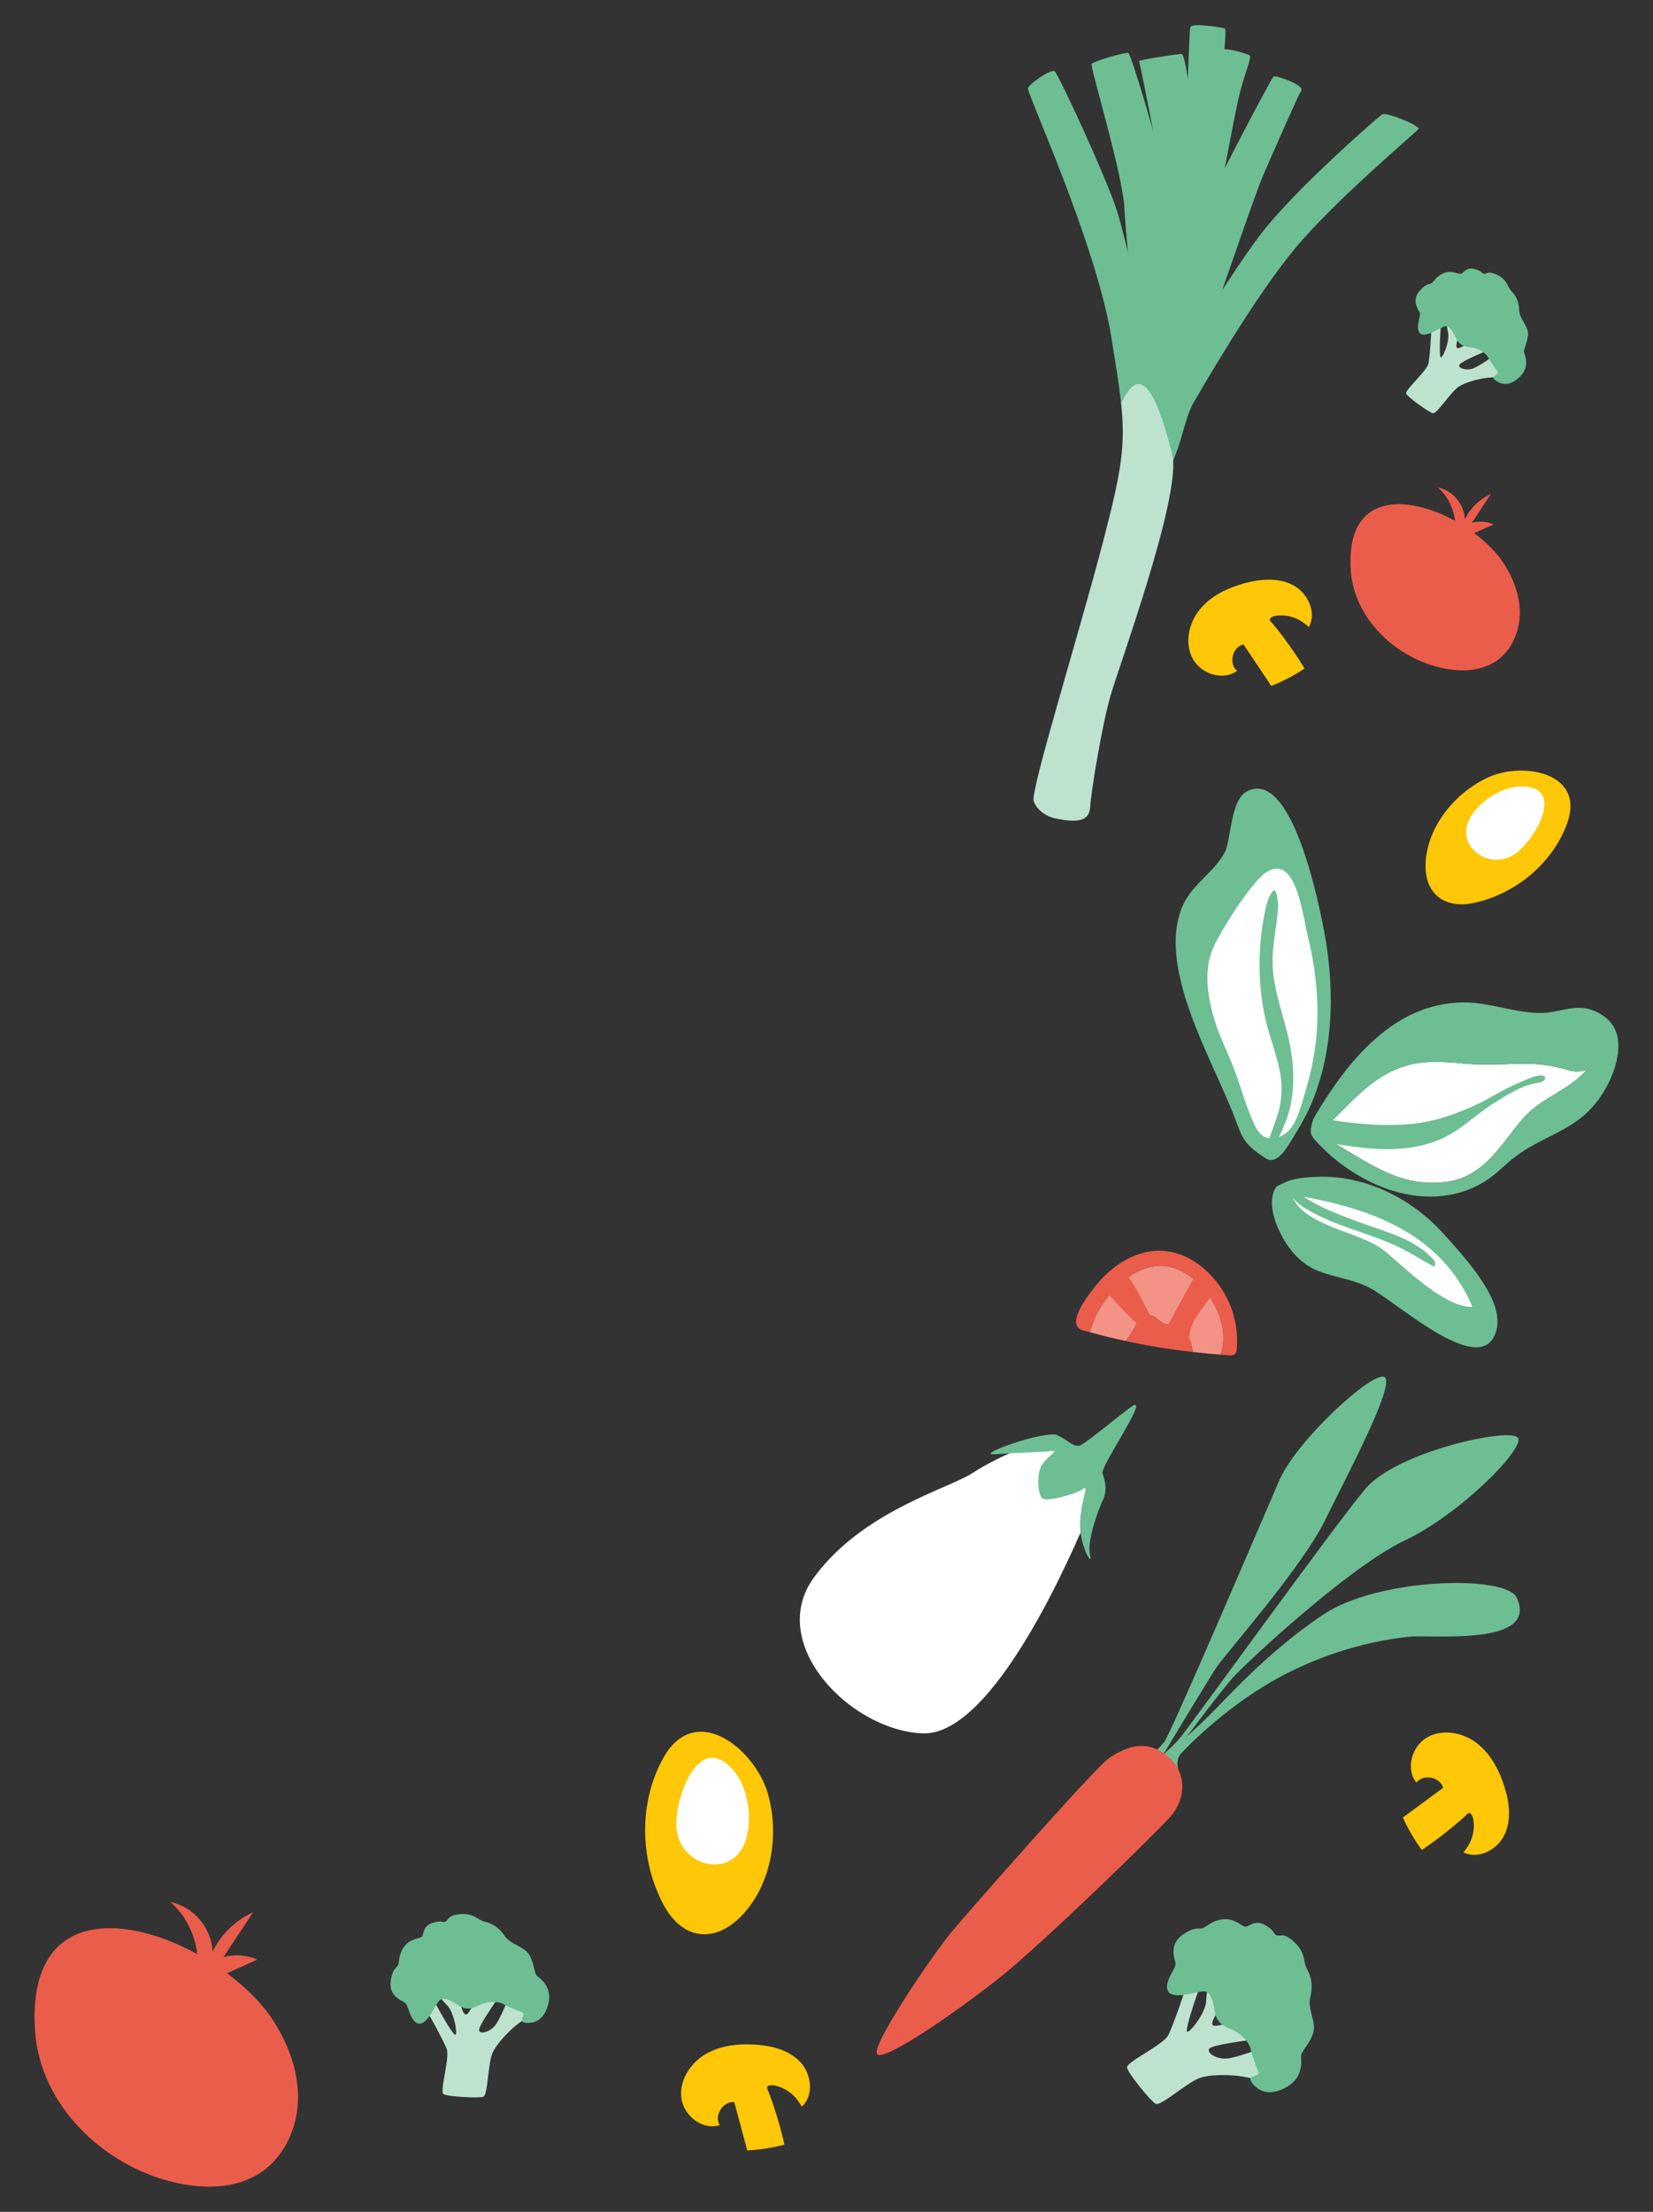 <?xml version="1.0" encoding="UTF-8"?>
<svg id="Calque_1" xmlns="http://www.w3.org/2000/svg" width="528.706" height="707.354" version="1.1" viewBox="0 0 528.706 707.354">
  <rect x="0" y="0" width="528.706" height="707.354" fill="#333333" stroke="none"/>
  <!-- Generator: Adobe Illustrator 29.1.0, SVG Export Plug-In . SVG Version: 2.1.0 Build 142)  -->
  <path d="M250.892,685.855c-.853-3.8-1.884-7.561-3.086-11.264-.609-1.877-1.264-3.739-1.961-5.585-.286-.757-.966-1.538-.042-1.95.709-.316,1.563-.198,2.293-.029,1.826.423,3.54,1.294,4.982,2.488.737.61,1.404,1.304,1.979,2.069.125.165,1.458,2.074,1.357,2.164,3.981-3.555,3.203-10.471-.474-14.339-3.677-3.868-9.283-5.239-14.611-5.548-5.578-.324-11.415.389-16.147,3.362-4.731,2.972-8.082,8.574-7.193,14.09.889,5.517,6.875,10.028,12.197,8.325-1.89-3.077,1.087-7.76,4.674-7.356,1.383,5.147,2.765,10.293,4.148,15.439,4.011-.208,8-.834,11.881-1.866h.002Z" fill="#fec707"/>
  <path d="M454.755,591.628c3.231-2.175,6.36-4.5,9.374-6.965,1.528-1.249,3.025-2.534,4.492-3.855.601-.541,1.081-1.459,1.802-.747.553.546.753,1.385.86,2.127.269,1.855.08,3.768-.509,5.546-.301.908-.706,1.781-1.209,2.595-.109.176-1.403,2.112-1.523,2.05,4.758,2.419,10.92-.817,13.188-5.648,2.269-4.831,1.511-10.551-.136-15.628-1.724-5.315-4.508-10.496-8.996-13.824s-10.924-4.417-15.741-1.585c-4.817,2.832-6.847,10.048-3.328,14.388,2.181-2.877,7.626-1.805,8.552,1.684-4.293,3.157-8.586,6.315-12.879,9.471,1.65,3.661,3.683,7.151,6.053,10.392h0Z" fill="#fec707"/>
  <path d="M417.267,213.795c-2.026-3.326-4.208-6.557-6.535-9.679-1.179-1.583-2.395-3.137-3.648-4.661-.513-.624-1.408-1.146-.665-1.834.57-.528,1.418-.69,2.163-.763,1.865-.185,3.768.091,5.517.759.893.342,1.747.786,2.537,1.325.17.116,2.047,1.497,1.98,1.614,2.631-4.644-.323-10.945-5.047-13.43s-10.472-1.986-15.618-.57c-5.388,1.482-10.688,4.029-14.217,8.362-3.528,4.333-4.906,10.713-2.294,15.653,2.612,4.94,9.728,7.294,14.223,3.974-2.776-2.309-1.459-7.7,2.069-8.467,2.96,4.431,5.92,8.862,8.88,13.294,3.732-1.483,7.31-3.356,10.655-5.578h0Z" fill="#fec707"/>
  <g>
    <path d="M212.147,562.215c-7.944,14.28-7.527,32.566.023,46.817,6.04,11.398,16.473,12.668,25.22,3.436,9.476-10.002,11.961-25.984,8.172-38.974-1.223-4.194-3.759-8.509-6.988-12.025-7.663-8.342-19.231-12.189-26.427.746h-.001Z" fill="#fec707"/>
    <path d="M238.665,588.08c-1.845,6.357-6.938,8.771-11.798,8.052-4.797-.712-9.374-4.434-10.365-10.385-1.477-8.758,6.379-32.699,17.823-19.893,4.931,5.526,6.359,15.248,4.34,22.225Z" fill="#fff"/>
  </g>
  <g>
    <path d="M471.823,288.676c13.014-2.951,24.71-12.554,29.383-25.241,4.233-11.492-4.421-16.674-13.788-16.98-3.948-.129-8.022.609-11.313,2.103-10.193,4.631-18.879,14.811-20.041,26.152-1.073,10.468,5.353,16.327,15.761,13.967h0Z" fill="#fec707"/>
    <path d="M486.971,251.484c-6.142-.119-13.018,4.244-16.299,9.261-2.993,4.587-1.745,9.092,1.328,11.752,3.013,2.634,7.824,3.482,12.106.9,6.29-3.798,17.056-21.65,2.864-21.912h0Z" fill="#fff"/>
  </g>
  <path d="M63.083,624.928c-24.263-13.351-54.641-14.132-51.842,24.908,1.667,23.268,21.633,42.692,44.334,48.062,9.264,2.191,19.638,2.226,27.612-2.972,7.578-4.938,11.823-14.076,12.121-23.116.299-9.04-2.977-17.926-7.861-25.539-3.448-5.372-8.692-10.639-14.831-15.217,3.226-1.46,6.45-2.92,9.676-4.381-3.385-1.461-7.265-1.743-10.826-.789,3.152-4.767,6.304-9.536,9.456-14.303-5.616,2.519-10.29,7.078-12.946,12.629-.196-7.504-6.085-14.478-13.45-15.929,4.82,4.21,7.83,10.293,8.558,16.645h-.002Z" fill="#eb5d4b"/>
  <path d="M465.379,166.571c-15.598-8.583-35.126-9.085-33.327,16.013,1.072,14.958,13.907,27.445,28.501,30.897,5.955,1.409,12.624,1.431,17.751-1.91,4.871-3.174,7.6-9.049,7.792-14.86.192-5.811-1.914-11.524-5.054-16.418-2.216-3.454-5.588-6.839-9.534-9.783,2.074-.939,4.147-1.877,6.22-2.817-2.176-.939-4.67-1.12-6.959-.507,2.026-3.065,4.053-6.13,6.079-9.195-3.61,1.619-6.615,4.55-8.323,8.119-.126-4.824-3.912-9.307-8.646-10.24,3.098,2.707,5.034,6.617,5.502,10.7h-.001Z" fill="#eb5d4b"/>
  <g>
    <g>
      <path d="M407.341,381.296c-1.586,4.792.773,10.675,3.128,14.846,2.518,4.459,6.286,8.38,11.109,10.295,5.713,2.268,11.962,2.74,17.349,5.892,9.713,5.684,35.499,28.966,39.688,13.085,2.364-8.964-7.678-20.769-17.306-31.28-8.08-8.823-19.068-15.231-30.925-17.198-3.228-.536-6.514-.735-9.782-.556-3.056.167-6.747.426-9.554,1.734-.609.283-1.217.567-1.826.851-.343.16-.693.324-.96.592-.21.21-.356.474-.496.735-.173.325-.313.66-.426,1.003h0Z" fill="#6dbe93"/>
      <path d="M470.957,417.936c-9.431.458-24.201-15.103-28.921-18.499-7.942-5.752-25.371-7.385-28.955-17.373,24.813,4.011,47.781,12.137,57.877,35.872h0Z" fill="#fff"/>
      <path d="M412.543,380.259c-.312-.057-.258,1.114-.166,1.272,2.052,3.522,5.944,5.514,9.495,7.282,3.978,1.98,8.157,3.46,12.355,4.892,4.251,1.449,8.454,2.916,12.53,4.82,4.115,1.922,7.897,4.41,11.897,6.534.435.231.446-1.475.23-1.735-5.656-6.813-14.827-9.099-22.826-12.005-4.193-1.524-8.405-3.04-12.454-4.923-2.072-.963-4.096-2.036-6.019-3.272-1.589-1.02-3.137-2.523-5.04-2.866h-.002Z" fill="#6dbe93"/>
    </g>
    <g>
      <path d="M377.806,290.821c-2.819,7.592-1.873,15.866.017,23.553,3.335,13.563,10.446,27.007,15.788,39.768,3.735,8.921,2.902,11.01,11.275,16.331,3.536,2.247,6.727-3.443,8.192-5.81,2.527-4.08,4.992-8.234,6.786-12.699,7.143-17.778,7.019-38.154,3.156-56.683-1.537-7.373-9.925-49.49-24.15-42.232-5.404,2.758-5.083,15.815-7.178,19.633-3.751,6.834-10.991,10.345-13.886,18.14h0Z" fill="#6dbe93"/>
      <path d="M404.785,279.11c9.744-6.593,11.822,13.374,13.773,21.558.101.354.166.691.267,1.044,2.363,10.349,3.24,21.07,2.022,31.665-.703,5.649-1.913,11.153-3.571,16.584-1.192,3.843-2.297,8.738-5.145,11.689-1.727,1.754-4.442,2.791-6.891,2.194-1.908-.436-3.245-2.499-4.015-4.169-2.674-5.751-4.29-11.893-6.505-17.783-.412-1.111-.877-2.203-1.342-3.294-1.574-3.841-3.397-7.619-4.634-11.524-2.312-7.208-3.829-15.765-1.091-23.071,1.987-5.192,12.488-21.757,17.134-24.894h-.002Z" fill="#fff"/>
      <path d="M407.163,284.939c-1.861,2.119-2.324,5.414-2.861,8.109-.703,3.534-1.097,7.111-1.302,10.709-.387,6.792.038,13.647,1.346,20.323,1.269,6.484,3.931,12.619,5.107,19.116.559,3.087.595,6.199.135,9.301-.624,4.207-2.471,7.917-3.674,11.935-.083.275-.411,2.561.303,2.283,2.186-.853,3.592-4.645,4.473-6.694,1.208-2.809,2.05-5.792,2.488-8.819,1.067-7.381.165-14.764-1.713-21.931-1.748-6.671-4.01-13.192-4.394-20.133-.368-6.646,1.452-12.944,1.746-19.52.004-.09-.397-6.116-1.657-4.681h.002Z" fill="#6dbe93"/>
    </g>
    <g>
      <g>
        <path d="M486.986,357.846c-6.86,7.961-12.066,18.35-24.098,20.073-16.883,2.439-27.693-8.451-41.418-15.189,6.63-5.739,12.212-12.925,19.479-17.758,9.558-6.284,17.272-5.773,28.092-4.759,6.825.63,13.265-.103,20.072-.009,4.611.096,8.762.904,13.019,2.155,4.328,1.285,7.416-1.998,3.363,1.763-5.836,5.445-13.057,7.401-18.506,13.725h-.002Z" fill="#fff"/>
        <path d="M502.133,342.361c-4.257-1.251-8.408-2.058-13.019-2.155-6.807-.094-13.247.639-20.072.009-10.82-1.014-18.533-1.524-28.092,4.759-7.268,4.832-12.849,12.018-19.479,17.758,13.725,6.738,24.535,17.628,41.418,15.189,12.032-1.724,17.238-12.112,24.098-20.073,5.45-6.324,12.67-8.28,18.506-13.725,4.053-3.761.966-.48-3.363-1.763h.002ZM506.402,356.879c-6.53,5.521-14.603,7.613-21.744,13.029-3.501,2.652-6.025,5.666-9.858,7.99-3.467,2.098-7.257,3.564-11.216,4.249-3.87.682-7.817.671-11.693.122-3.948-.583-7.809-1.739-11.468-3.331-3.733-1.626-7.246-3.634-10.54-6.024-3.274-2.337-6.257-5.024-8.981-7.986-.984-1.109-1.838-2.117-1.641-3.695.136-1.254.509-2.928,1.15-4.038,10.343-17.559,25.44-36.582,47.76-36.612,8.661-.021,16.62,3.588,25.344,3.333,5.744-.175,10.736-3.109,16.444-.621,8.009,3.5,8.802,10.098,6.677,17.598-1.713,5.932-5.527,12.042-10.235,15.985h0Z" fill="#6dbe93"/>
      </g>
      <path d="M422.298,359.067c-.962.626-.944,3.823-.213,4.595,1.695,1.79,2.439,1.829,4.772,2.148,1.562.214,3.117.477,4.679.695,3.419.478,6.87.887,10.323.993,6.377.195,13.129-.65,19.004-3.223,6.039-2.644,10.665-7.374,16.127-10.947,2.649-1.732,5.338-3.424,8.182-4.821,1.617-.794,3.256-1.457,5.015-1.875,1.43-.34,2.607-.282,3.78-1.184.233-.18.306-1.151.005-1.287-2.049-.928-6.077,1.301-8.106,2.119-2.857,1.152-5.572,2.621-8.238,4.156-5.168,2.975-10.59,5.286-16.298,7.037-6.441,1.976-12.882,2.44-19.58,2.276-3.299-.08-6.589-.349-9.866-.727-1.721-.198-3.44-.41-5.147-.706-2.087-.363-2.635-.423-4.438.751h0Z" fill="#6dbe93"/>
    </g>
  </g>
  <g>
    <path d="M169.405,645.14c4.077-.964-6.004-9.503-6.257-8.003s-3.021,8.312-4.71,10.515c-1.689,2.202-4.987,3.064-5.202,1.661-.216-1.403,5.231-9.065,6.265-10.694s-3.708-2.253-5.124-1.848c-1.415.404-4.205,7.554-5.28,7.483-1.075-.072-1.537-2.417-2.152-4.772-.615-2.355-6.197-4.269-6.873-3.388s.441,2.652,2.898,5.148c2.457,2.495,3.629,10.408,2.461,9.405s-4.211-6.297-5.995-9.639c-1.784-3.342-4.597-.477-3.061,1.94,1.537,2.417,5.246,9.299,6.445,12.156,1.199,2.858-2.302,13.735-.97,14.595,1.332.86,11.328,1.37,12.751.847s1.421-9.781,2.752-13.551,8.593-11.035,12.052-11.853h0Z" fill="#bde2ce"/>
    <path d="M146.96,612.171c-3.936.408-3.523,1.926-4.479,2.377s-1.195-.594-4.246.438-2.601,3.531-3.27,4.309c-.669.778-3.428.493-5.441,2.93-2.014,2.438-1.767,4.923-2.15,6.029-.382,1.106-1.816,1.011-2.416,5.395-.6,4.383,2.999,5.959,4.391,6.687,1.392.727,1.573,5.745,4.284,6.748,2.711,1.004,5.29-5.306,6.751-7.164,1.46-1.858,4.8.525,6.581,1.586s3.486,1.226,6.288-.217c2.801-1.443,6.153-1.237,7.641-.418s4.486,2.15,6.098,2.668-1.645,3.079,1.011,3.359c2.656.28,6.111-.623,7.407-6.194s-2.863-8.009-3.73-8.889-.847-4.274-2.528-6.854c-1.68-2.581-5.866-3.064-7.737-5.864-1.872-2.799-4.255-4.089-6.387-4.539-2.132-.45-3.476-2.864-8.07-2.388h.002Z" fill="#6dbe93"/>
  </g>
  <g>
    <path d="M402.945,665.804c3.993,2.751,3.496-12.534,2.011-11.587-1.485.947-9.483,3.862-12.685,4.122-3.202.26-6.502-1.902-5.465-3.177,1.038-1.274,11.845-2.548,14.047-2.925s-.946-4.933-2.393-5.834c-1.446-.901-9.751,2.256-10.525,1.278-.774-.978.881-3.196,2.426-5.553,1.545-2.358-1.147-8.636-2.429-8.532s-1.934,2.439-2.168,6.486c-.234,4.047-6.116,11.198-6.162,9.416-.046-1.782,2.136-8.505,3.62-12.632,1.483-4.126-3.161-4.317-4.042-1.121-.882,3.197-3.909,11.725-5.431,14.973-1.521,3.248-13.578,8.691-13.282,10.502.295,1.811,7.621,10.789,9.175,11.605,1.555.816,9.5-6.376,13.77-8.161s16.147-1.193,19.535,1.142h-.002Z" fill="#bde2ce"/>
    <path d="M413.82,620.93c-3.407-3.062-4.389-1.528-5.519-1.999s-.418-1.487-3.675-3.306c-3.256-1.819-5.05.509-6.239.54-1.188.03-3.085-2.56-6.742-2.395-3.656.165-5.599,2.306-6.845,2.837-1.246.531-2.279-.774-6.508,2.116-4.229,2.89-2.788,7.203-2.331,8.962.457,1.76-3.71,5.813-2.466,8.919s8.664.42,11.393.232c2.729-.189,3.277,4.527,3.749,6.881s1.656,3.946,5.07,5.231c3.414,1.284,5.84,4.322,6.294,6.235s1.639,5.521,2.445,7.307c.806,1.787-3.922.98-2.098,3.477,1.823,2.497,5.281,4.763,11.07,1.548,5.789-3.214,4.652-8.677,4.734-10.105.082-1.429,3.011-4.047,3.921-7.494.91-3.447-1.925-7.416-.975-11.196.949-3.78.206-6.828-1.063-9.008-1.269-2.18-.24-5.208-4.217-8.782h0Z" fill="#6dbe93"/>
  </g>
  <g>
    <path d="M479.951,120.935c3.282,1.133.011-9.317-.832-8.379s-5.801,4.48-7.961,5.273-4.85-.067-4.379-1.145c.472-1.077,7.683-4.026,9.13-4.708,1.446-.683-1.597-3.222-2.768-3.567s-6.294,3.424-7.016,2.897c-.721-.527-.005-2.374.61-4.296.614-1.923-2.445-5.737-3.31-5.421s-.867,2.053-.254,4.889c.614,2.836-2.074,8.897-2.447,7.677-.373-1.22-.155-6.276.078-9.408.233-3.131-3.008-2.374-3.003,0,.004,2.373-.451,8.838-.879,11.37-.427,2.533-7.703,8.597-7.152,9.789s7.323,5.983,8.553,6.249,5.333-6.219,7.937-8.268c2.604-2.049,10.911-3.915,13.696-2.954h-.002Z" fill="#bde2ce"/>
    <path d="M478.858,87.895c-2.937-1.46-3.32-.214-4.19-.322s-.574-.946-3.168-1.577c-2.594-.631-3.387,1.319-4.2,1.567s-2.618-1.176-5.11-.362c-2.491.813-3.421,2.663-4.179,3.268-.759.605-1.72-.097-4.084,2.706-2.364,2.803-.543,5.503.109,6.629.653,1.126-1.447,4.72.007,6.624s6.058-1.369,7.905-2.022c1.846-.653,3.128,2.497,3.905,4.03s1.897,2.405,4.499,2.637,4.857,1.863,5.537,3.096,2.188,3.494,3.086,4.572-2.517,1.427-.782,2.801,4.554,2.275,7.933-1.052c3.378-3.327,1.547-6.877,1.33-7.879s1.302-3.369,1.27-5.921c-.033-2.552-2.749-4.747-2.818-7.537-.069-2.79-1.166-4.75-2.458-6.011s-1.163-3.547-4.591-5.251h0Z" fill="#6dbe93"/>
  </g>
  <g>
    <path d="M376.785,565.751c-2.933.278-1.023-1.661-2.448-3.296s6.477-7.928,12.277-13.684c5.8-5.757,18.664-20.352,36.477-32.336,17.814-11.984,58.67-12.822,62.028-5.505,7.211,15.711-27.14,11.74-34.329,12.498-15.595,1.645-31.012,6.82-44.285,14.498-15.491,8.961-27.653,21.468-29.034,23.205-1.38,1.737-.686,4.619-.686,4.619h-.001Z" fill="#6dbe93"/>
    <path d="M374.339,562.454c-3.134,1.322-4.013,1.276-2.766-.542,1.247-1.819,2.597-2.451,5.412-5.566,2.815-3.115,49.594-68.202,59.733-80.212,10.139-12.01,46.649-19.781,48.806-16.297,2.156,3.483-18.553,24.464-36.239,32.831-17.685,8.368-50.211,38.648-54.825,43.71-4.614,5.062-20.122,26.077-20.122,26.077h0Z" fill="#6dbe93"/>
    <path d="M369.827,562.026c-1.341-1.289.491-2.458,2.543-4.933,2.051-2.474,31.38-71.129,36.827-83.697,5.446-12.568,29.035-34.292,33.424-33.104,4.39,1.188-11.284,30.609-18.876,46.018-7.593,15.409-31.886,42.608-34.943,47.335s-17.228,28.266-17.228,28.266c-2.274,2.44-.406,1.404-1.746.115Z" fill="#6dbe93"/>
    <path d="M374.339,562.454c-7.599-7.389-15.474-3.093-19.881.014-4.406,3.107-43.835,47.928-49.826,55.039-5.991,7.111-26.418,37.145-24.044,39.454,2.375,2.309,24.879-13.231,38.78-24.2,13.901-10.969,50.181-46.377,55.024-51.832,4.843-5.454,5.171-13.394-.053-18.474h0Z" fill="#eb5d4b"/>
  </g>
  <g>
    <path d="M348.147,484.216c5.051-11.945-4.694-19.973-9.046-22.699-4.351-2.726-20.209,4.432-27.967,9.518-7.758,5.086-35.097,12.14-50.691,33.295-15.593,21.155,11.407,49.042,34.579,50.009,23.171.967,48.639-59.519,53.125-70.123h0Z" fill="#fff"/>
    <path d="M362.777,449.339c-1.679.572-15.648,12.663-17.59,12.988s-3.424-1.544-6.958-3.345c-3.534-1.801-27.626,6.719-19.807,6.086,6.266-.506,14.907-.608,17.738-1.021,2.83-.413-1.022,1.632-2.85,4.345-1.828,2.714-1.453,9.85.178,10.872s10.753-1.496,12.896-3.069c2.142-1.573-.531,2.968-.923,10.439-.393,7.471,4.268,15.02,3.186,10.655-1.082-4.364,2.633-14.469,4.107-17.576s.707-6.331-.119-8.434c-.826-2.103,13.955-23.239,10.142-21.941h0Z" fill="#6dbe93"/>
  </g>
  <g>
    <path d="M379.354,60.526c-.596-3.474.919-50.202,1.353-51.78.434-1.579,9.541.014,10.958.303,1.418.289-2.71,25.961-4.09,38.423-.576,5.197-7.626,16.527-8.222,13.054Z" fill="#6dbe93"/>
    <path d="M386.943,77.915c-.914,3.748-1.165,10.319-7.027,9.054-5.861-1.265-4.229-13.495-3.987-20.256.242-6.762,13.266-49.189,14.327-50.555,1.061-1.367,8.764,1.053,9.447,1.583.683.53-1.247,4.78-3.106,11.823-1.86,7.043-7.494,39.493-9.653,48.35v.002Z" fill="#6dbe93"/>
    <path d="M384.08,86.364c-.444,4.53.325,11.749-6.059,12.375-6.384.626-5.845-14.496-4.869-23.867s-8.611-54.86-8.819-55.297,12.495-2.343,13.576-2.326c1.081.017,2.628,11.074,3.243,18.394.615,7.32,4.332,36.414,2.928,50.723h0Z" fill="#6dbe93"/>
    <path d="M387.058,103.161c-1.78,4.224-10.001,23.468-11.385,25.952-1.384,2.484-11.916-6.51-11.293-10.134s16.93-42.976,20.885-51.951c3.954-8.975,21.369-41.994,22.07-42.545.702-.551,9.903,2.758,8.881,4.428-1.023,1.671-8.573,18.805-12.035,26.793-3.462,7.988-13.868,39.734-17.122,47.456h0Z" fill="#6dbe93"/>
    <path d="M379.098,121.097c-.088,4.63-10.794,9.7-12.281,7.44s-6.628-50.261-7.158-61.671c-.529-11.409-11.142-45.603-10.48-46.457.663-.855,10.92-3.843,11.736-3.483.815.359,10.255,31.226,13.155,45.83,2.901,14.604,5.163,51.17,5.027,58.34h0Z" fill="#6dbe93"/>
    <path d="M373.325,150.832s-6.918-13.307-5.577-18.562c1.341-5.256,24.365-42.681,35.332-57.163,10.966-14.482,37.647-37.573,38.917-38.504,1.27-.931,12.483,3.667,11.688,4.692s-26.718,22.788-39.561,38.277c-12.842,15.49-28.784,43.083-32.21,48.91-3.427,5.826-3.74,14.342-8.587,22.351h-.002Z" fill="#6dbe93"/>
    <g>
      <path d="M364.618,122.782c-2.075-.491-4.096,2.147-6.061,6.001-.601-5.536-1.656-11.986-3.054-20.706-4.811-30.012-27.14-78.366-26.711-79.858s7.429-6.279,8.567-5.395c1.139.884,16.625,34.071,20.076,45.144,3.45,11.073,15.265,64.04,17.631,77.92.021.117.035.244.052.367-2.574-10.773-6.222-22.461-10.498-23.472h0Z" fill="#6dbe93"/>
      <path d="M337.685,261.771c-2.668-.531-5.844-2.346-7.061-5.48s14.309-52.765,22.399-83.881c5.74-22.075,7.003-30.109,5.537-43.627,1.964-3.854,3.985-6.492,6.061-6.001,4.275,1.012,7.923,12.7,10.498,23.472,1.986,14.406-16.975,66.166-19.824,75.898-2.873,9.814-6.341,31.213-6.588,35.765-.249,4.553-3.556,5.342-11.022,3.855h0Z" fill="#bde2ce"/>
    </g>
  </g>
  <g>
    <path d="M345.673,418.095c-1.692,3.17-2.498,6.448.704,7.377.726.21,1.466.367,2.195.57.696-1.954,1.282-3.95,2.252-5.804,1.417-2.709,3.186-5.249,5.246-7.507,4.002-4.388,9.519-8.095,15.687-7.859,4.391.167,8.429,2.561,11.511,5.556,5.62,5.462,9.953,14.958,7.068,22.789.897.062,1.788.177,2.685.227.742.042,1.591.039,2.089-.512.348-.386.425-.938.472-1.455.751-8.191-2.036-16.646-7.509-22.786-12.034-13.499-27.572-10.345-38.119,3.118-.829,1.059-2.864,3.633-4.279,6.284h-.002Z" fill="#eb5d4b"/>
    <path d="M380.426,428.058c.594,1.368.86,2.844,1.087,4.323,2.936.327,5.875.63,8.823.835,2.886-7.831-1.448-17.328-7.068-22.789-3.082-2.995-7.12-5.389-11.511-5.556-6.169-.235-11.685,3.472-15.687,7.859-2.06,2.258-3.829,4.798-5.246,7.507-.969,1.854-1.555,3.849-2.252,5.804,3.806,1.059,7.645,1.983,11.502,2.824.911-1.167,1.757-2.382,2.464-3.682.591-1.086,1.117-2.228,1.94-3.152.823-.924,2.023-1.616,3.251-1.471,1.699.202,2.827,1.846,4.371,2.584,1.454.694,3.182.538,4.687,1.112,1.684.641,2.922,2.15,3.639,3.803h0Z" fill="#f29386"/>
    <path d="M354.581,413.554c.138.499.492.905.836,1.291,2.614,2.924,5.354,5.734,8.178,8.457-.37.614-.709,1.25-1.053,1.88-.708,1.3-1.554,2.515-2.464,3.682,7.079,1.544,14.236,2.711,21.437,3.516-.227-1.479-.493-2.955-1.087-4.323-.044-.1-.129-.177-.176-.276.249-.769.309-1.733.48-2.33.417-1.464,1.033-2.844,1.811-4.152,1.414-2.38,3.229-4.494,4.796-6.777.244-.355.49-.744.486-1.176-.005-.405-.233-.771-.463-1.104-1.067-1.546-2.36-2.937-3.825-4.115-.235-.189-.505-.382-.805-.353-.391.037-.639.423-.829.767-2.745,5.002-5.49,10.003-8.236,15.006-.533-.101-1.076-.171-1.565-.405-1.497-.714-2.613-2.257-4.226-2.536-.514-1.052-1.213-2.14-1.649-3.034-1.48-3.032-3.142-5.975-4.975-8.808-.773-1.194-1.986-2.529-3.348-2.119-.749.225-1.242.929-1.629,1.609-.639,1.127-1.155,2.324-1.535,3.563-.172.564-.317,1.169-.16,1.737h.003Z" fill="#eb5d4b"/>
  </g>
</svg>